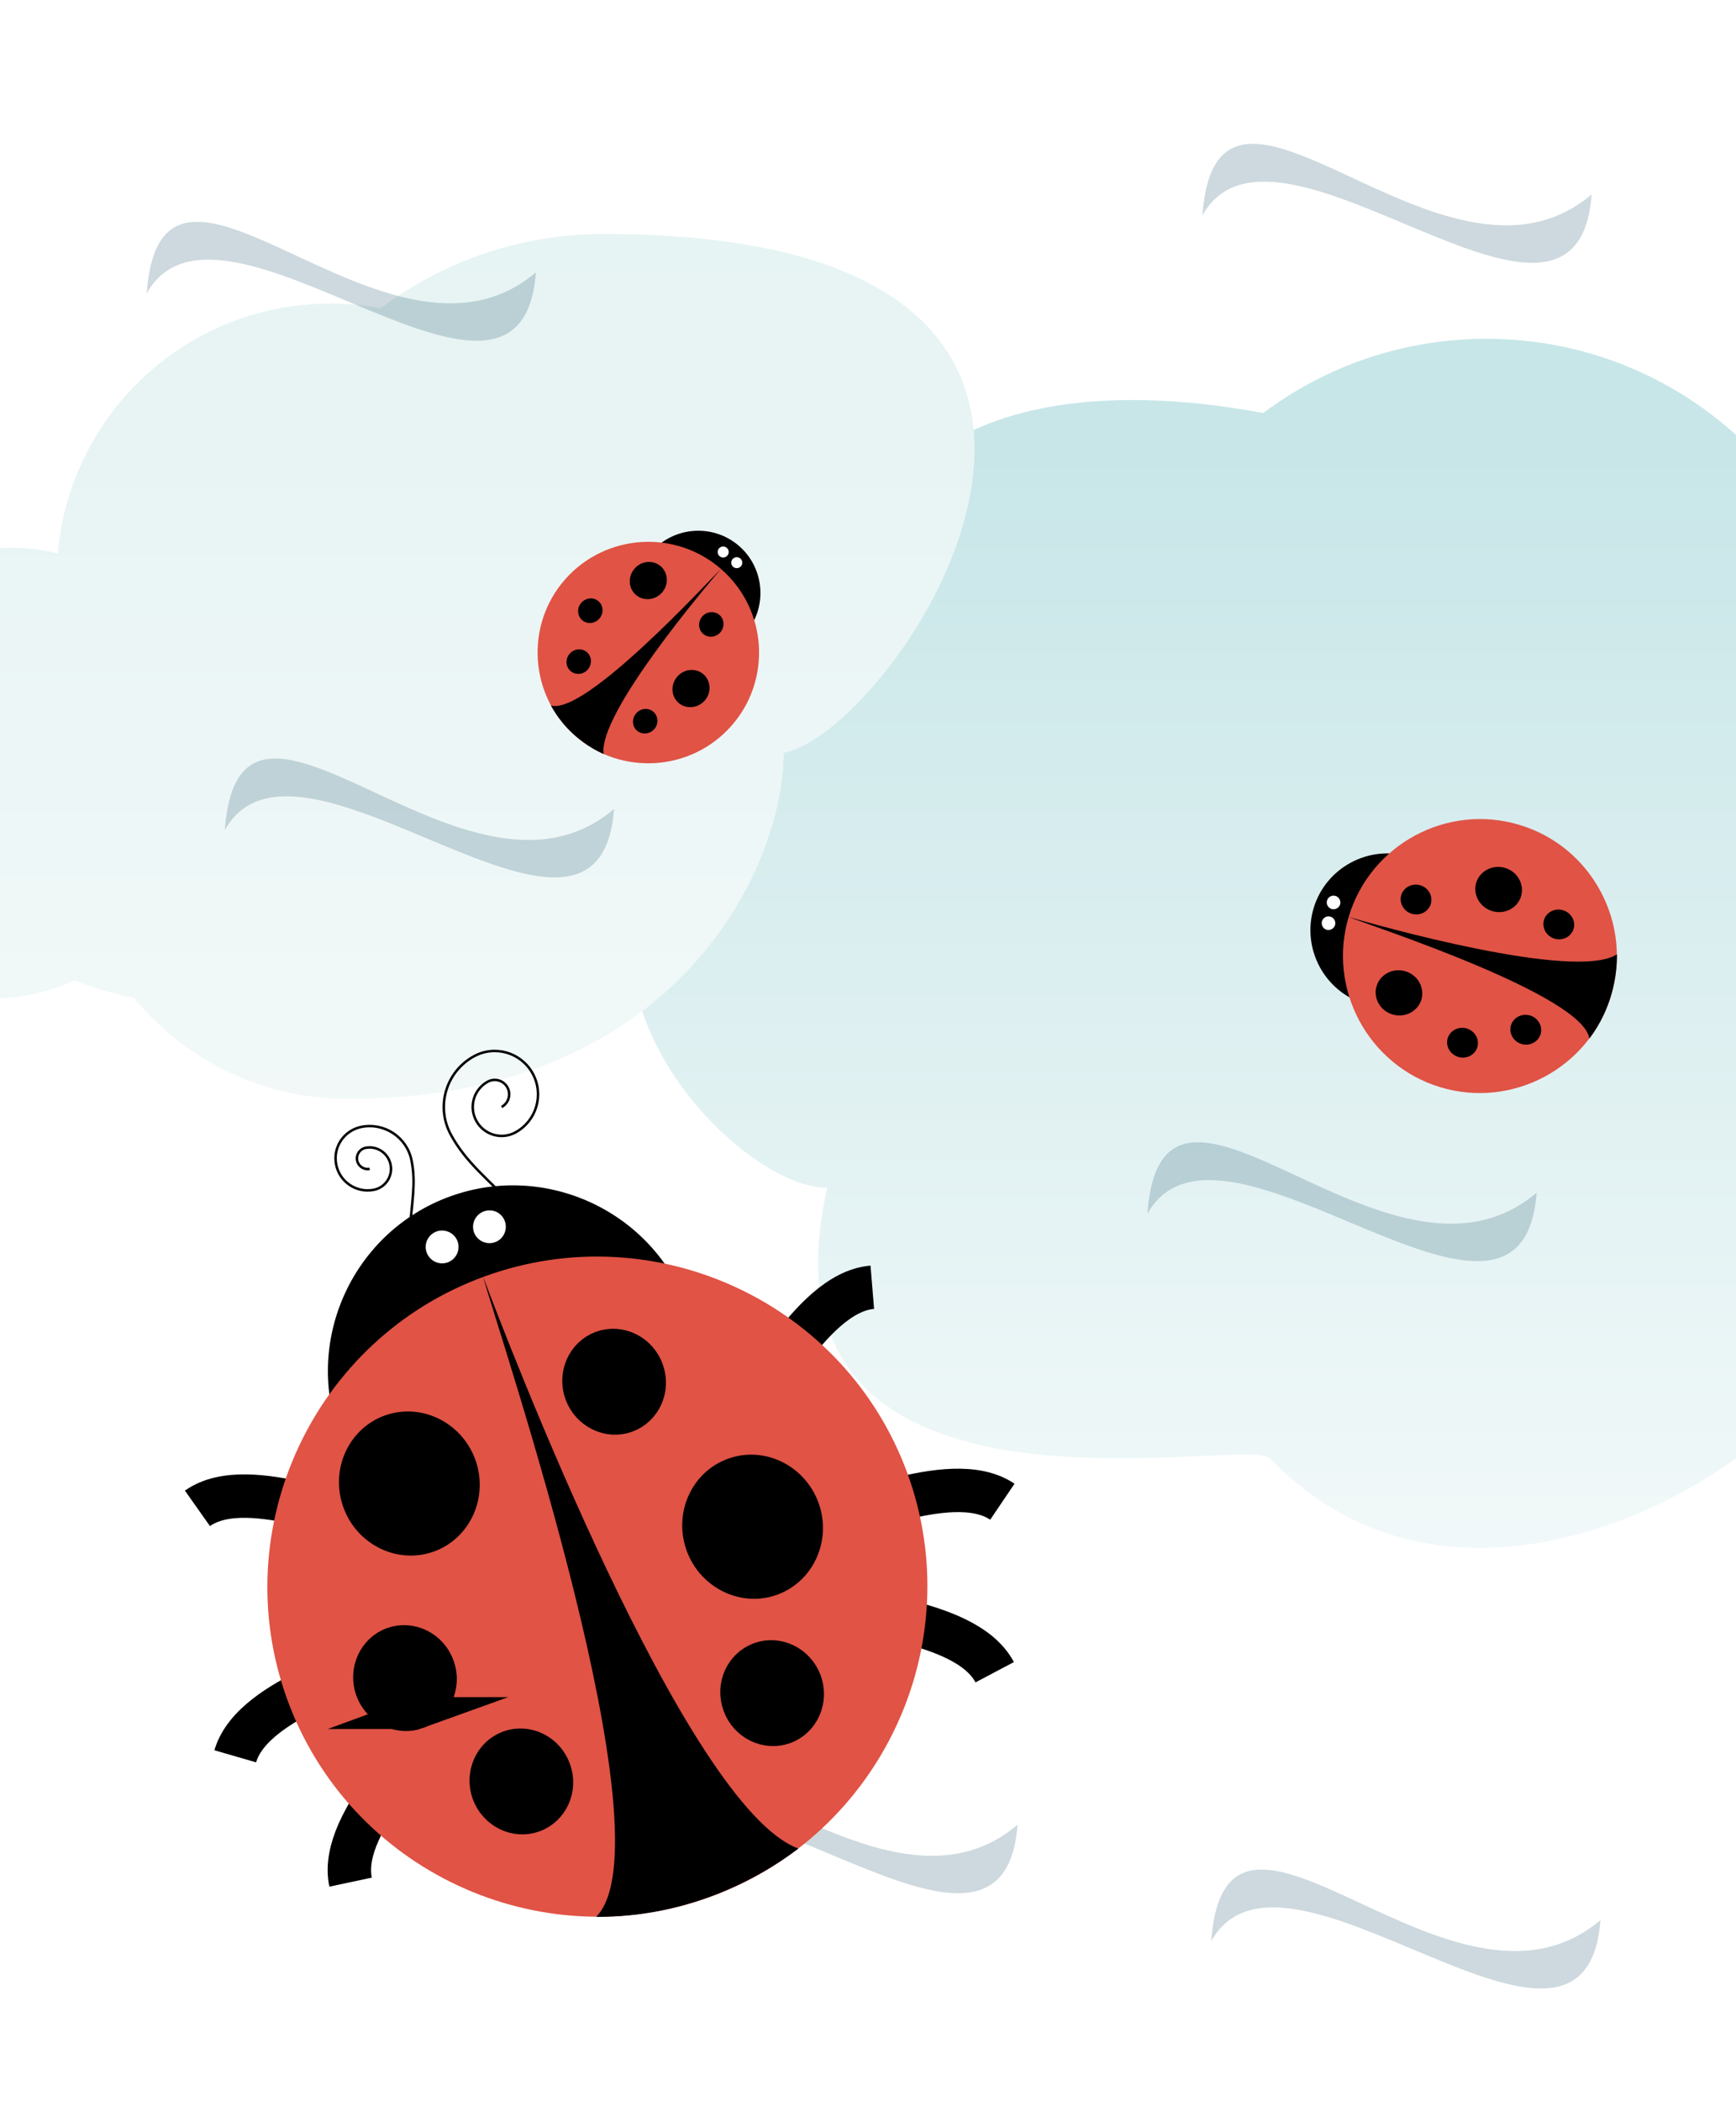 <?xml version="1.0" encoding="UTF-8"?>
<!DOCTYPE svg PUBLIC "-//W3C//DTD SVG 1.1//EN" "http://www.w3.org/Graphics/SVG/1.1/DTD/svg11.dtd">
<!-- Creator: CorelDRAW 2019 -->
<svg xmlns="http://www.w3.org/2000/svg" xml:space="preserve" width="400px" height="484px" version="1.1" style="shape-rendering:geometricPrecision; text-rendering:geometricPrecision; image-rendering:optimizeQuality; fill-rule:evenodd; clip-rule:evenodd"
viewBox="0 0 167.51 202.62"
 xmlns:xlink="http://www.w3.org/1999/xlink">
 <defs>
  <style type="text/css">
   <![CDATA[
    .str0 {stroke:black;stroke-width:4.19;stroke-miterlimit:22.926}
    .str1 {stroke:black;stroke-width:4.19;stroke-miterlimit:22.926}
    .str2 {stroke:black;stroke-width:3.07;stroke-miterlimit:22.926}
    .str3 {stroke:black;stroke-width:0.24;stroke-miterlimit:22.926}
    .fil3 {fill:none}
    .fil4 {fill:black}
    .fil6 {fill:#E05345}
    .fil5 {fill:white}
    .fil0 {fill:white}
    .fil7 {fill:#164C63;fill-opacity:0.212}
    .fil1 {fill:url(#id1)}
    .fil2 {fill:url(#id2)}
   ]]>
  </style>
   <clipPath id="id0">
    <path d="M0 0l167.51 0 0 202.62 -167.51 0 0 -202.62z"/>
   </clipPath>
  <linearGradient id="id1" gradientUnits="userSpaceOnUse" x1="95.52" y1="180.67" x2="95.52" y2="-97.83">
   <stop offset="0" style="stop-opacity:1; stop-color:#FEFEFE"/>
   <stop offset="0.49" style="stop-opacity:1; stop-color:#E8F4F4"/>
   <stop offset="1" style="stop-opacity:1; stop-color:#E4F3F6"/>
  </linearGradient>
  <linearGradient id="id2" gradientUnits="userSpaceOnUse" x1="95.37" y1="181.11" x2="95.37" y2="-98.89">
   <stop offset="0" style="stop-opacity:1; stop-color:#FEFEFE"/>
   <stop offset="0.49" style="stop-opacity:1; stop-color:#C8E6E8"/>
   <stop offset="1" style="stop-opacity:1; stop-color:#BBE1E8"/>
  </linearGradient>
 </defs>
 <g id="Layer_x0020_1">
  <polygon class="fil0" points="0,0 167.51,0 167.51,202.62 0,202.62 "/>
  <g style="clip-path:url(#id0)">
   <g id="_551649416">
    <g>
     <path id="1" class="fil1" d="M33.57 105.99c-8.32,0 -15.75,-3.81 -20.65,-9.76 -1.98,-0.39 -3.89,-0.96 -5.72,-1.69 -2.49,1.13 -5.25,1.76 -8.16,1.76 -6.35,0 -19.55,-4.34 -12.87,-12.76 -1.92,-2.42 -3.27,-5.33 -3.82,-8.5l0 -6.56c0.26,-1.53 0.71,-2.99 1.32,-4.37 1.34,-1.66 2.95,-3.09 4.75,-4.24 0.19,-0.97 0.42,-1.93 0.7,-2.86 3.25,-2.63 7.4,-4.21 11.91,-4.21 1.57,0 3.09,0.2 4.55,0.56 1.16,-13.51 12.48,-24.11 26.29,-24.11 1.66,0 3.29,0.15 4.87,0.45 5.99,-4.5 13.44,-7.16 21.52,-7.16 60.43,0 28.48,47.99 17.36,50.04 -0.09,11.33 -10.45,33.41 -42.05,33.41z"/>
     <path class="fil2" d="M79.82 114.56c-5.48,0 -14.84,-7.85 -17.85,-17.05 9.84,-7.45 13.6,-18.12 13.65,-24.93 6.37,-1.17 19.59,-17.45 18.32,-31.13 8.21,-3.76 18.82,-3.34 27.95,-1.64 6,-4.49 13.45,-7.16 21.53,-7.16 19.84,0 35.93,16.09 35.93,35.93 0,4.55 -0.85,8.89 -2.38,12.89 5.4,6.15 8.68,14.21 8.68,23.05 0,10.03 -4.23,19.07 -11,25.44 6.16,4.17 -29.95,33.61 -52.12,10.7 -2.32,-2.39 -50.63,9.09 -42.71,-26.1z"/>
    </g>
    <g>
     <path class="fil3" d="M72.31 64.71c1.07,0.17 2.45,0.47 3.03,1.35"/>
     <path class="fil3" d="M69.76 70.14c0.74,0.81 1.62,1.9 1.52,2.96"/>
     <path class="fil3" d="M66.37 72.21c0.27,1.06 0.53,2.44 -0.05,3.33"/>
     <path class="fil3" d="M60.28 53.18c-0.3,-1.05 -0.78,-2.37 -1.73,-2.84"/>
     <path class="fil3" d="M55.23 56.4c-0.9,-0.62 -2.1,-1.35 -3.13,-1.12"/>
     <path class="fil3" d="M53.61 60.03c-1.08,-0.13 -2.48,-0.21 -3.29,0.49"/>
     <path class="fil4" d="M63.41 61.68c2.49,2.18 6.3,1.94 8.48,-0.55 2.18,-2.48 1.93,-6.29 -0.55,-8.47 -2.49,-2.19 -6.29,-1.94 -8.48,0.55 -2.18,2.48 -1.93,6.29 0.55,8.47z"/>
     <path class="fil5" d="M70.74 54.65c0.22,0.19 0.56,0.17 0.75,-0.05 0.2,-0.22 0.17,-0.56 -0.05,-0.75 -0.22,-0.19 -0.55,-0.17 -0.75,0.05 -0.19,0.22 -0.17,0.55 0.05,0.75z"/>
     <path class="fil5" d="M69.43 53.62c0.22,0.19 0.56,0.17 0.75,-0.05 0.2,-0.22 0.17,-0.56 -0.05,-0.75 -0.22,-0.19 -0.55,-0.17 -0.75,0.05 -0.19,0.22 -0.17,0.55 0.05,0.75z"/>
     <path class="fil6" d="M55.5 70.95c4.43,3.89 11.21,3.45 15.09,-0.98 3.89,-4.42 3.45,-11.2 -0.98,-15.08 -4.42,-3.89 -11.2,-3.45 -15.09,0.98 -3.88,4.42 -3.44,11.2 0.98,15.08z"/>
     <path class="fil4" d="M67.84 61.11c0.48,0.42 1.23,0.36 1.67,-0.14 0.43,-0.5 0.4,-1.25 -0.08,-1.67 -0.48,-0.42 -1.23,-0.36 -1.67,0.14 -0.43,0.5 -0.4,1.25 0.08,1.67z"/>
     <path class="fil4" d="M61.46 70.45c0.48,0.42 1.23,0.35 1.67,-0.14 0.44,-0.5 0.4,-1.25 -0.08,-1.67 -0.48,-0.43 -1.23,-0.36 -1.66,0.14 -0.44,0.5 -0.41,1.25 0.07,1.67z"/>
     <path class="fil4" d="M61.35 57.35c0.73,0.63 1.86,0.54 2.53,-0.22 0.66,-0.75 0.61,-1.89 -0.12,-2.53 -0.73,-0.64 -1.86,-0.54 -2.52,0.21 -0.67,0.76 -0.62,1.9 0.11,2.54z"/>
     <path class="fil4" d="M56.17 59.79c0.48,0.42 1.23,0.36 1.66,-0.14 0.44,-0.5 0.41,-1.25 -0.07,-1.67 -0.48,-0.43 -1.23,-0.36 -1.67,0.14 -0.44,0.5 -0.4,1.25 0.08,1.67z"/>
     <path class="fil4" d="M55.05 64.7c0.48,0.42 1.23,0.36 1.66,-0.14 0.44,-0.5 0.41,-1.25 -0.07,-1.67 -0.48,-0.42 -1.23,-0.36 -1.67,0.14 -0.44,0.5 -0.4,1.25 0.08,1.67z"/>
     <path class="fil4" d="M69.59 54.83c-1.4,1.63 -11.93,14.03 -11.34,17.88 -1.61,-0.72 -3.72,-2.17 -5.09,-4.68 3.29,0.96 14.92,-11.72 16.43,-13.2l0 0z"/>
     <path class="fil3" d="M74.68 52.73c0.22,0.14 0.51,0.07 0.65,-0.14 0.14,-0.22 0.07,-0.51 -0.14,-0.65 -0.44,-0.28 -1.02,-0.15 -1.3,0.29 -0.27,0.43 -0.15,1.01 0.29,1.29 0.65,0.41 1.52,0.22 1.94,-0.43 0.42,-0.65 0.22,-1.52 -0.43,-1.94 -0.87,-0.56 -2.03,-0.3 -2.58,0.57 -0.56,0.87 -0.67,1.67 -1.1,3.08"/>
     <path class="fil3" d="M70.87 49.94c-0.12,-0.14 -0.1,-0.36 0.04,-0.48 0.15,-0.13 0.37,-0.11 0.49,0.04 0.25,0.29 0.21,0.73 -0.08,0.97 -0.3,0.25 -0.73,0.21 -0.98,-0.08 -0.37,-0.44 -0.31,-1.09 0.13,-1.46 0.44,-0.37 1.09,-0.31 1.46,0.12 0.49,0.59 0.42,1.46 -0.17,1.96 -0.59,0.49 -1.16,0.64 -2.15,1.1"/>
     <path class="fil4" d="M65.47 67.77c0.73,0.63 1.86,0.54 2.53,-0.22 0.66,-0.75 0.61,-1.89 -0.12,-2.53 -0.72,-0.64 -1.86,-0.54 -2.52,0.21 -0.67,0.76 -0.62,1.9 0.11,2.54z"/>
    </g>
    <g>
     <path class="fil3" d="M139.83 80.31c-0.36,-1.3 -0.73,-3 -0.03,-4.11"/>
     <path class="fil3" d="M147.25 80.39c0.53,-1.23 1.31,-2.79 2.55,-3.22"/>
     <path class="fil3" d="M151.31 83.15c1.05,-0.84 2.47,-1.84 3.77,-1.64"/>
     <path class="fil3" d="M133 99.74c-1.02,0.88 -2.26,2.09 -2.3,3.4"/>
     <path class="fil3" d="M139.22 103.78c-0.24,1.33 -0.46,3.05 0.34,4.1"/>
     <path class="fil3" d="M144.13 103.74c0.41,1.29 1.03,2.91 2.23,3.46"/>
     <path class="fil4" d="M140.97 91.87c1.19,-3.92 -1.04,-8.08 -4.95,-9.26 -3.92,-1.18 -8.08,1.04 -9.26,4.95 -1.18,3.92 1.04,8.08 4.95,9.26 3.92,1.19 8.08,-1.04 9.26,-4.95z"/>
     <path class="fil5" d="M129.31 87.22c0.1,-0.35 -0.1,-0.72 -0.44,-0.82 -0.35,-0.11 -0.72,0.09 -0.82,0.44 -0.11,0.34 0.09,0.71 0.44,0.82 0.34,0.1 0.71,-0.1 0.82,-0.44z"/>
     <path class="fil5" d="M128.82 89.22c0.1,-0.35 -0.09,-0.72 -0.44,-0.82 -0.35,-0.11 -0.71,0.09 -0.82,0.44 -0.1,0.34 0.09,0.71 0.44,0.82 0.34,0.1 0.71,-0.1 0.82,-0.44z"/>
     <path class="fil6" d="M155.45 96.03c2.11,-6.97 -1.85,-14.38 -8.82,-16.48 -6.96,-2.11 -14.37,1.85 -16.48,8.82 -2.11,6.96 1.86,14.37 8.82,16.48 6.97,2.11 14.38,-1.86 16.48,-8.82z"/>
     <path class="fil4" d="M138.06 87.18c0.23,-0.76 -0.22,-1.57 -1.01,-1.81 -0.78,-0.23 -1.61,0.19 -1.84,0.94 -0.23,0.76 0.23,1.57 1.01,1.81 0.79,0.23 1.61,-0.19 1.84,-0.94z"/>
     <path class="fil4" d="M151.84 89.58c0.22,-0.76 -0.23,-1.57 -1.02,-1.8 -0.78,-0.24 -1.61,0.18 -1.84,0.94 -0.22,0.75 0.23,1.56 1.01,1.8 0.79,0.24 1.62,-0.19 1.85,-0.94z"/>
     <path class="fil4" d="M137.15 96.41c0.34,-1.15 -0.34,-2.38 -1.53,-2.74 -1.19,-0.36 -2.45,0.28 -2.79,1.43 -0.35,1.14 0.34,2.37 1.53,2.73 1.19,0.36 2.44,-0.28 2.79,-1.42z"/>
     <path class="fil4" d="M142.55 100.99c0.23,-0.75 -0.23,-1.56 -1.01,-1.8 -0.79,-0.24 -1.62,0.18 -1.85,0.94 -0.22,0.75 0.23,1.56 1.02,1.8 0.78,0.24 1.61,-0.18 1.84,-0.94z"/>
     <path class="fil4" d="M148.65 99.74c0.23,-0.76 -0.22,-1.57 -1.01,-1.81 -0.79,-0.23 -1.61,0.19 -1.84,0.94 -0.23,0.76 0.22,1.57 1.01,1.81 0.79,0.24 1.61,-0.19 1.84,-0.94z"/>
     <path class="fil4" d="M130.11 88.42c2.54,0.75 21.89,6.24 25.91,3.61 0.02,2.19 -0.53,5.31 -2.66,8.13 -0.6,-4.2 -20.82,-10.79 -23.25,-11.74l0 0z"/>
     <path class="fil3" d="M125.13 83.76c0.05,-0.31 -0.17,-0.61 -0.49,-0.65 -0.32,-0.05 -0.61,0.17 -0.66,0.49 -0.09,0.63 0.35,1.22 0.99,1.31 0.63,0.09 1.22,-0.35 1.31,-0.98 0.13,-0.95 -0.53,-1.83 -1.48,-1.97 -0.95,-0.13 -1.83,0.53 -1.96,1.48 -0.18,1.26 0.7,2.43 1.96,2.61 1.27,0.18 2.22,-0.11 4.03,-0.34"/>
     <path class="fil3" d="M123.95 89.48c-0.11,0.21 -0.36,0.3 -0.57,0.2 -0.22,-0.1 -0.31,-0.36 -0.21,-0.57 0.21,-0.43 0.72,-0.61 1.15,-0.4 0.42,0.2 0.6,0.71 0.4,1.14 -0.31,0.64 -1.07,0.91 -1.71,0.6 -0.64,-0.31 -0.91,-1.07 -0.61,-1.71 0.41,-0.85 1.43,-1.21 2.29,-0.81 0.85,0.41 1.32,0.98 2.34,1.87"/>
     <path class="fil4" d="M146.77 86.44c0.34,-1.15 -0.34,-2.38 -1.53,-2.74 -1.2,-0.36 -2.45,0.28 -2.8,1.43 -0.34,1.14 0.35,2.37 1.54,2.73 1.19,0.36 2.44,-0.28 2.79,-1.42z"/>
    </g>
    <path class="fil7" d="M148.27 115.03c-1.41,19.11 -30.48,-10.64 -37.56,2.04 1.45,-19.61 23.34,10.02 37.56,-2.04z"/>
    <path class="fil7" d="M154.43 185.2c-1.42,19.11 -30.48,-10.65 -37.56,2.04 1.45,-19.62 23.34,10.02 37.56,-2.04z"/>
    <path class="fil7" d="M98.18 176.01c-1.41,19.11 -30.48,-10.65 -37.56,2.04 1.45,-19.61 23.34,10.02 37.56,-2.04z"/>
    <g>
     <path class="fil3 str0" d="M76.29 130.13c1.98,-2.56 4.73,-5.72 7.88,-5.98"/>
     <path class="fil3 str0" d="M86.83 144.56c3.15,-0.75 7.27,-1.49 9.89,0.28"/>
     <path class="fil3 str1" d="M87.38 156.38c3.14,0.82 7.12,2.11 8.6,4.91"/>
     <path class="fil3 str0" d="M28.94 145.01c-3.17,-0.69 -7.3,-1.36 -9.89,0.47"/>
     <path class="fil3 str0" d="M30.12 162.84c-2.91,1.44 -6.54,3.52 -7.42,6.56"/>
     <path class="fil3 str1" d="M37.28 172.26c-1.89,2.64 -4.11,6.18 -3.45,9.28"/>
     <path class="fil4" d="M55.63 149.02c9.26,-3.36 14.07,-13.66 10.71,-22.92 -3.36,-9.26 -13.66,-14.07 -22.92,-10.71 -9.26,3.37 -14.07,13.66 -10.71,22.92 3.37,9.26 13.66,14.07 22.92,10.71z"/>
     <path class="fil5" d="M47.77 119.8c0.82,-0.29 1.24,-1.21 0.94,-2.03 -0.29,-0.82 -1.2,-1.24 -2.02,-0.94 -0.82,0.3 -1.25,1.21 -0.95,2.03 0.3,0.81 1.21,1.24 2.03,0.94z"/>
     <path class="fil5" d="M43.2 121.75c0.82,-0.3 1.25,-1.21 0.95,-2.03 -0.3,-0.82 -1.21,-1.24 -2.03,-0.95 -0.82,0.3 -1.25,1.21 -0.95,2.03 0.3,0.82 1.21,1.25 2.03,0.95z"/>
     <path class="fil6" d="M68.51 182.97c16.49,-5.99 25.05,-24.32 19.07,-40.81 -5.99,-16.49 -24.32,-25.05 -40.81,-19.06 -16.49,5.98 -25.05,24.32 -19.06,40.8 5.99,16.49 24.32,25.05 40.8,19.07z"/>
     <path class="fil4 str2" d="M60.48 136.64c1.79,-0.65 2.7,-2.69 2.02,-4.55 -0.67,-1.86 -2.68,-2.85 -4.47,-2.2 -1.79,0.65 -2.69,2.7 -2.02,4.55 0.68,1.86 2.69,2.85 4.47,2.2z"/>
     <path class="fil4 str2" d="M75.73 166.68c1.79,-0.65 2.69,-2.69 2.02,-4.55 -0.68,-1.86 -2.69,-2.85 -4.47,-2.2 -1.79,0.65 -2.7,2.69 -2.02,4.55 0.67,1.86 2.68,2.85 4.47,2.2z"/>
     <path class="fil4 str2" d="M41.35 148.2c2.71,-0.98 4.09,-4.09 3.07,-6.9 -1.03,-2.82 -4.07,-4.31 -6.78,-3.33 -2.71,0.98 -4.08,4.08 -3.06,6.9 1.02,2.82 4.07,4.31 6.77,3.33z"/>
     <path class="fil4 str2" d="M40.31 165.23c1.78,-0.65 2.69,-2.69 2.01,-4.55 -0.67,-1.86 -2.68,-2.85 -4.47,-2.2 -1.78,0.65 -2.69,2.7 -2.02,4.55 0.68,1.86 2.69,2.85 4.48,2.2z"/>
     <path class="fil4 str2" d="M51.53 175.2c1.79,-0.65 2.7,-2.69 2.02,-4.55 -0.67,-1.86 -2.68,-2.85 -4.47,-2.2 -1.78,0.65 -2.69,2.69 -2.02,4.55 0.68,1.86 2.69,2.85 4.47,2.2z"/>
     <path class="fil4" d="M46.6 123.09c2.24,5.98 19.56,51.24 30.44,55.21 -4.2,3.19 -11,6.63 -19.52,6.59 7.23,-7.21 -9.23,-55.74 -10.92,-61.8l0 0z"/>
     <path class="fil3 str3" d="M48.4 106.76c0.68,-0.37 0.93,-1.22 0.56,-1.89 -0.37,-0.68 -1.22,-0.92 -1.9,-0.55 -1.35,0.74 -1.84,2.43 -1.1,3.78 0.74,1.35 2.43,1.85 3.78,1.11 2.03,-1.11 2.77,-3.65 1.66,-5.68 -1.11,-2.03 -3.65,-2.77 -5.67,-1.66 -2.71,1.48 -3.7,4.87 -2.22,7.57 1.48,2.7 3.42,4.12 6.47,7.28"/>
     <path class="fil3 str3" d="M35.67 112.73c-0.56,0.11 -1.1,-0.26 -1.21,-0.81 -0.11,-0.56 0.25,-1.1 0.81,-1.22 1.11,-0.22 2.2,0.51 2.42,1.63 0.22,1.11 -0.5,2.2 -1.62,2.42 -1.67,0.33 -3.3,-0.76 -3.63,-2.43 -0.34,-1.68 0.75,-3.3 2.43,-3.64 2.23,-0.44 4.4,1.01 4.84,3.24 0.45,2.24 0.02,3.96 -0.21,7.2"/>
     <path class="fil4 str2" d="M74.47 152.37c2.71,-0.99 4.09,-4.09 3.07,-6.9 -1.03,-2.82 -4.07,-4.32 -6.78,-3.33 -2.71,0.98 -4.08,4.08 -3.06,6.9 1.02,2.81 4.07,4.31 6.77,3.33z"/>
    </g>
    <path class="fil7" d="M59.25 78.01c-1.41,19.11 -30.47,-10.64 -37.56,2.04 1.45,-19.61 23.35,10.02 37.56,-2.04z"/>
    <path class="fil7" d="M51.71 26.24c-1.41,19.11 -30.48,-10.65 -37.56,2.04 1.45,-19.62 23.34,10.02 37.56,-2.04z"/>
    <path class="fil7" d="M153.58 18.72c-1.41,19.11 -30.48,-10.65 -37.56,2.03 1.45,-19.61 23.34,10.02 37.56,-2.03z"/>
   </g>
  </g>
  <polygon class="fil3" points="0,0 167.51,0 167.51,202.62 0,202.62 "/>
 </g>
</svg>
